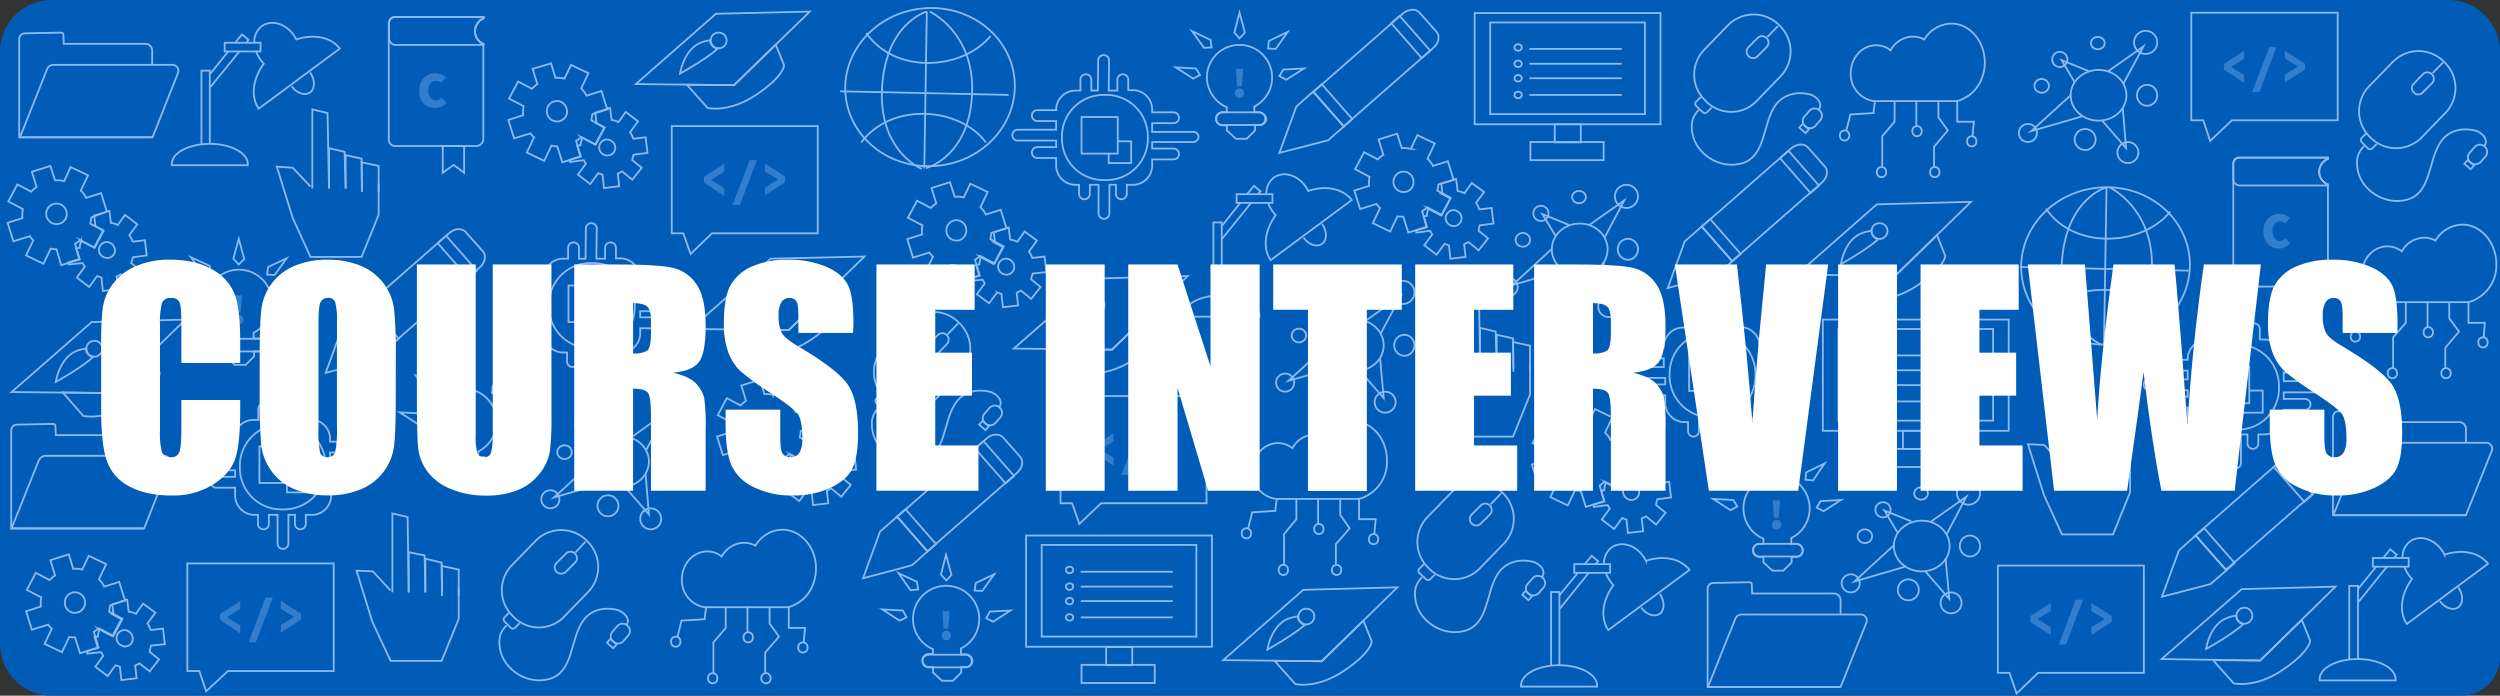 <svg id="Layer_1" data-name="Layer 1" xmlns="http://www.w3.org/2000/svg" viewBox="0 0 690 192"><rect x="0" y="0" width="690" height="192" fill="#333333" stroke="none"/><defs><style>.cls-1{fill:#005cb7;}.cls-2,.cls-4,.cls-5,.cls-6,.cls-7{fill:none;stroke:#8bbaf2;}.cls-2{stroke-miterlimit:10;stroke-width:0.5px;}.cls-3{fill:#337ecc;}.cls-4{stroke-miterlimit:10;stroke-width:0.5px;}.cls-5{stroke-miterlimit:10;stroke-width:0.5px;}.cls-6{stroke-miterlimit:10;stroke-width:0.5px;}.cls-7{stroke-miterlimit:10.05;stroke-width:0.5px;}.cls-8{isolation:isolate;}.cls-9{fill:#fff;}</style></defs><g id="Layer_3" data-name="Layer 3"><path class="cls-1" d="M679.3,192H14.3A14.3,14.3,0,0,1,0,177.7H0V14.3A14.3,14.3,0,0,1,14.3,0H675.7A14.3,14.3,0,0,1,690,14.3V181.4A10.69,10.69,0,0,1,679.3,192Z" transform="translate(0 0)"/></g><g id="Layer_1-2" data-name="Layer 1-2"><polygon class="cls-2" points="217.7 91.1 190.6 90.8 212.7 71.4 238.6 70.8 217.7 91.1"/><path class="cls-2" d="M211.9,77.3a2.19,2.19,0,1,0,3.1,0,2.12,2.12,0,0,0-3-.1Z" transform="translate(0 0)"/><path class="cls-2" d="M217.7,91.1l-13-.1,5.7,6.4s5.8,1.4,13.2-3.5c8-5.3,7.9-8.3,7.9-8.3l-2.3-5.7Z" transform="translate(0 0)"/><path class="cls-2" d="M211.9,80.5a2,2,0,0,1-.8-1.7,12.7,12.7,0,0,0-3.2.9c-4.3,2.2-5.2,8.3-5.2,8.3s7.3-4,10.3-6.9A3,3,0,0,1,211.9,80.5Z" transform="translate(0 0)"/><path class="cls-2" d="M350,56a9.87,9.87,0,0,0,1.2,2.3,12,12,0,0,0,.9,1.1c-3,4.1-3.7,9-1.4,12.4l22.4-16.6c-2.5-3.2-7.3-4.1-12-2.5-.2-.4-.5-.8-.8-1.3-2.3-3.2-6.1-4.2-8.7-2.4a5.51,5.51,0,0,0-2.1,4.4" transform="translate(0 0)"/><path class="cls-2" d="M364.9,61.8c1.4,2,1.4,4.5,0,5.5s-3.7.3-5.1-1.7" transform="translate(0 0)"/><line class="cls-2" x1="345.3" y1="56" x2="337.3" y2="65.9"/><polyline class="cls-2" points="344.2 53.6 346.1 51.3 347.9 52.8 347.1 53.7"/><line class="cls-2" x1="337.3" y1="62.3" x2="342.3" y2="56"/><rect class="cls-2" x="341.3" y="53.6" width="9.9" height="2.4"/><polyline class="cls-2" points="334.9 81.6 334.9 61.4 337.2 61.4 337.2 81.5"/><path class="cls-2" d="M347.6,87.4v-.3c0-3.1-4.7-5.6-10.5-5.6s-10.5,2.5-10.5,5.6v.3Z" transform="translate(0 0)"/><polygon class="cls-2" points="225.7 64.4 196.5 64.4 190.6 70.1 188.6 64.4 185.4 64.4 185.4 34.8 225.7 34.8 225.7 64.4"/><path class="cls-3" d="M194.3,50.4V48.8l5.6-3.6v2.2l-3.6,2.2v.1l3.6,2.2v2.2Z" transform="translate(0 0)"/><path class="cls-3" d="M206.9,44.2h2l-4.7,12.4h-2Z" transform="translate(0 0)"/><path class="cls-3" d="M211.1,51.8l3.6-2.2v-.1l-3.6-2.2V45.1l5.6,3.6v1.6l-5.6,3.6Z" transform="translate(0 0)"/><polygon class="cls-2" points="67.4 71.5 65.9 73 64.4 71.4 65.9 65.9 67.4 71.5"/><polygon class="cls-2" points="78.8 84.4 76.9 83.5 78 81.6 83.6 81.3 78.8 84.4"/><polygon class="cls-2" points="75.8 75.9 73.7 75.8 74 73.7 79.1 71.3 75.8 75.9"/><polygon class="cls-2" points="53 84.1 54.9 83.2 53.9 81.3 48.2 81 53 84.1"/><polygon class="cls-2" points="56 75.7 58.1 75.5 57.9 73.4 52.7 71 56 75.7"/><path class="cls-3" d="M64.6,88.2a1.3,1.3,0,1,1,1.3,1.3,1.26,1.26,0,0,1-1.3-1.22Zm.3-5-.1-1.7h2l-.1,1.7-.3,3.1H65.1Z" transform="translate(0 0)"/><path class="cls-2" d="M71.3,97H61.1a1.69,1.69,0,0,1-1.7-1.68V95.2a1.69,1.69,0,0,1,1.68-1.7H71.3A1.69,1.69,0,0,1,73,95.18v.12A1.75,1.75,0,0,1,71.3,97Z" transform="translate(0 0)"/><path class="cls-2" d="M71.2,93.4H70V91.8a9.16,9.16,0,1,0-7.7.2v1.3H61.2a1.8,1.8,0,1,0,0,3.6h1.1v1.5l2.5,2.3h3l2.3-2.3V97h1.3a1.79,1.79,0,0,0,1.8-1.78v0A2.13,2.13,0,0,0,71.2,93.4Z" transform="translate(0 0)"/><polyline class="cls-2" points="86.2 52 86.2 30.2 90.4 31.2 90.8 52"/><polyline class="cls-2" points="90.8 52 90.8 40.9 95.1 41.9 95.4 52"/><polyline class="cls-2" points="95.4 52 95.4 42.8 99.8 43.8 99.9 52"/><polyline class="cls-2" points="99.9 53 99.8 44.8 104.5 45.8 104.5 53"/><polyline class="cls-2" points="85.7 51.5 80.8 46.3 76.4 46 80.8 60.2 85.7 70.9 99.8 70.9 104.5 59.3 104.5 50.6"/><ellipse class="cls-4" cx="581.13" cy="73.4" rx="23.3" ry="21.7" transform="translate(-4.37 56.24) rotate(-5.52)"/><path class="cls-2" d="M581.4,51.7s-11.7,3.1-12.4,22c-.5,16.8,11,21.4,11,21.4" transform="translate(0 0)"/><line class="cls-2" x1="581.4" y1="51.7" x2="580.7" y2="95"/><line class="cls-2" x1="557.5" y1="73.7" x2="604.1" y2="74.7"/><path class="cls-2" d="M581.2,94.9s12-3.2,12.7-20.6c.7-16.8-11.7-22.6-11.7-22.6" transform="translate(0 0)"/><path class="cls-2" d="M564.7,57.6c7.9,11.6,26.7,10.2,34.3.8" transform="translate(0 0)"/><path class="cls-2" d="M563.4,87.9c8.6-11.4,27.3-9.6,34.3,0" transform="translate(0 0)"/><path class="cls-2" d="M654.5,38.2l-.4-.4a9.9,9.9,0,0,1-.3-13.9l6.6-6.8a9.9,9.9,0,0,1,13.9-.3l.4.4a9.9,9.9,0,0,1,.3,13.9l-6.6,6.8A9.9,9.9,0,0,1,654.5,38.2Z" transform="translate(0 0)"/><path class="cls-2" d="M666.3,25.6h0a1.68,1.68,0,0,1-.24-2.35l.14-.15,2.5-2.6a1.73,1.73,0,0,1,2.4-.1l.1.1a1.73,1.73,0,0,1,.1,2.4l-2.6,2.6a1.62,1.62,0,0,1-2.3.19Z" transform="translate(0 0)"/><line class="cls-2" x1="674.3" y1="17.2" x2="671.4" y2="20.2"/><path class="cls-2" d="M656,39.7l-1.2,1.2a.85.85,0,0,1-1.2.1.94.94,0,0,1-.1-.1l-1.6-1.6a.85.85,0,0,1-.1-1.2l.1-.1,1.2-1.2" transform="translate(0 0)"/><path class="cls-2" d="M652.5,40.3c-1.8,1.8-2.3,3.7-1.8,6.5,1,5.7,7.5,10,13.7,8.3,6.5-1.8,5.8-10.3,8.9-15.4,2-3.5,5.9-4.7,10.1-3.6,1.1.3,3.7,2.1,2.3,4.2" transform="translate(0 0)"/><path class="cls-2" d="M681.9,44.9h0a1.85,1.85,0,0,1-.39-2.59l.09-.11,1.4-1.6a1.91,1.91,0,0,1,2.69-.21h0l.1.1a1.91,1.91,0,0,1,.21,2.69h0l-1.4,1.6A2.11,2.11,0,0,1,681.9,44.9Z" transform="translate(0 0)"/><rect class="cls-5" x="680.8" y="44.28" width="1.4" height="2.3" transform="translate(194.22 524.05) rotate(-48.3)"/><ellipse class="cls-2" cx="579.2" cy="26.3" rx="7.7" ry="7"/><polyline class="cls-2" points="581.8 19.7 591.6 12.8 586 23.2"/><polyline class="cls-2" points="572.6 22.7 569 16.6 576.4 19.6"/><path class="cls-2" d="M577.3,20" transform="translate(0 0)"/><polyline class="cls-2" points="585.9 29.8 585.9 30 586.8 40.9 580.3 33.4"/><polyline class="cls-2" points="574.7 32.1 560.6 36.2 571.5 26.3"/><circle class="cls-2" cx="568.5" cy="16.4" r="2.1"/><circle class="cls-2" cx="592.2" cy="11.7" r="3.2"/><circle class="cls-2" cx="587.3" cy="42.1" r="2.9"/><circle class="cls-2" cx="559.7" cy="36.7" r="2.5"/><ellipse class="cls-2" cx="592.6" cy="26.3" rx="2.8" ry="2.9"/><circle class="cls-2" cx="575.5" cy="38.5" r="2.9"/><ellipse class="cls-2" cx="563.5" cy="23.7" rx="2" ry="1.9"/><ellipse class="cls-2" cx="579" cy="11.9" rx="1.9" ry="1.7"/><polygon class="cls-2" points="645.2 33.2 616 33.2 610 38.9 608.1 33.2 604.8 33.2 604.8 3.5 645.2 3.5 645.2 33.2"/><path class="cls-3" d="M613.8,19.2V17.6l5.6-3.6v2.2l-3.6,2.2v.1l3.6,2.2v2.2Z" transform="translate(0 0)"/><path class="cls-3" d="M626.3,13h2l-4.7,12.4h-2Z" transform="translate(0 0)"/><path class="cls-3" d="M630.6,20.6l3.6-2.2v-.1l-3.6-2.2V14l5.6,3.6v1.6l-5.6,3.6Z" transform="translate(0 0)"/><path class="cls-2" d="M538.8,6.5a9,9,0,0,0-7.7,4.4,6.87,6.87,0,0,0-3.1-.8,7.17,7.17,0,0,0-6.2,3.8,6.25,6.25,0,0,0-4-1.4c-3.9,0-7,3.5-7,7.7a7.53,7.53,0,0,0,5.8,7.6,3.07,3.07,0,0,0,1,.1h21.9a4.82,4.82,0,0,0,2.4-.7c3.4-1.5,5.8-5.3,5.9-9.7C547.9,11.6,543.9,6.7,538.8,6.5Z" transform="translate(0 0)"/><polyline class="cls-2" points="522.9 27.9 522.9 33.6 519.5 37.6 519.5 46.3"/><line class="cls-2" x1="528.9" y1="27.7" x2="528.9" y2="35"/><polyline class="cls-2" points="540.2 27.9 540.2 33.6 544.8 33.6 544.4 37.6"/><polyline class="cls-2" points="535 28.1 535 32.4 537.6 36 533.8 40.5 533.8 46.3"/><path class="cls-2" d="M509.6,36l1.1-4.4,6.4-.4a31.42,31.42,0,0,1,.4-3.2" transform="translate(0 0)"/><ellipse class="cls-2" cx="509.1" cy="37.4" rx="1.3" ry="1.4"/><ellipse class="cls-2" cx="519.3" cy="47.5" rx="1.3" ry="1.4"/><ellipse class="cls-2" cx="534" cy="47.5" rx="1.3" ry="1.4"/><ellipse class="cls-2" cx="544.2" cy="39" rx="1.3" ry="1.4"/><ellipse class="cls-2" cx="529.1" cy="36.2" rx="1.3" ry="1.4"/><path class="cls-2" d="M98.9,86.3l25-21.9c1.5-1.4,3.6-1.5,4.6-.4l4.8,5.4c1,1.1.6,3.2-1,4.5L107.5,95.6" transform="translate(0 0)"/><polygon class="cls-2" points="89.9 102.9 94.6 90 99.3 85.9 107.7 95.5 103.4 99.3 89.9 102.9"/><rect class="cls-6" x="103.11" y="83.29" width="3.1" height="12.8" transform="translate(-33.16 91.24) rotate(-41.24)"/><rect class="cls-6" x="124.65" y="64.5" width="3.1" height="12.8" transform="translate(-15.44 100.78) rotate(-41.24)"/><path class="cls-2" d="M640.1,47.4a3.8,3.8,0,0,1,2.4-3.5v-.4H618.1a1.75,1.75,0,0,0-1.7,1.7V77.4a1.75,1.75,0,0,0,1.7,1.7h22.4a2,2,0,0,0,2-2V50.9A3.72,3.72,0,0,1,640.1,47.4Z" transform="translate(0 0)"/><path class="cls-2" d="M640.1,47.4a4,4,0,0,1,2.4-3.6v-.3H617.9a1.54,1.54,0,0,0-1.5,1.5v4.4a1.79,1.79,0,0,0,1.78,1.8H642.5v-.3A3.8,3.8,0,0,1,640.1,47.4Z" transform="translate(0 0)"/><polygon class="cls-2" points="637.2 86.5 634.2 84.4 631.3 86.5 631.3 79.1 637.2 79.1 637.2 86.5"/><path class="cls-3" d="M624.7,63.9c0-3.1,2-4.9,4.5-4.9a4,4,0,0,1,2.8,1.2l-1.3,1.5a2,2,0,0,0-1.5-.6c-1.1,0-2,1-2,2.7s.9,2.7,2.1,2.7a1.91,1.91,0,0,0,1.5-.8l1.3,1.5a4.12,4.12,0,0,1-3.1,1.4C626.8,68.6,624.7,67.1,624.7,63.9Z" transform="translate(0 0)"/><path class="cls-2" d="M362.1,25.7l25-21.9c1.5-1.3,3.6-1.5,4.6-.4l4.8,5.4c1,1.1.6,3.2-1,4.5L370.7,35" transform="translate(0 0)"/><polygon class="cls-2" points="353.1 42.2 357.8 29.4 362.4 25.3 370.9 34.9 366.6 38.7 353.1 42.2"/><rect class="cls-6" x="366.31" y="22.67" width="3.1" height="12.8" transform="translate(72.08 249.71) rotate(-41.24)"/><rect class="cls-6" x="387.8" y="3.8" width="3.1" height="12.8" transform="translate(89.85 259.19) rotate(-41.24)"/><ellipse class="cls-7" cx="256.69" cy="24.04" rx="23.42" ry="21.81" transform="translate(-1.12 25.66) rotate(-5.71)"/><path class="cls-2" d="M255.8,3.2s-11.7,3.1-12.4,22c-.5,16.8,11,21.4,11,21.4" transform="translate(0 0)"/><line class="cls-2" x1="255.8" y1="3.2" x2="255.1" y2="46.5"/><line class="cls-2" x1="231.9" y1="25.2" x2="278.4" y2="26.2"/><path class="cls-2" d="M255.6,46.4s12-3.1,12.7-20.6C269,8.9,256.6,3.2,256.6,3.2" transform="translate(0 0)"/><path class="cls-2" d="M239.1,9.1c8,11.6,26.7,10.2,34.3.8" transform="translate(0 0)"/><path class="cls-2" d="M237.7,39.3c8.6-11.4,27.3-9.6,34.4,0" transform="translate(0 0)"/><path class="cls-2" d="M473.1,115.2h-.9a11.46,11.46,0,0,1-11.4-11.4v-.7a11.46,11.46,0,0,1,11.4-11.4h.9a11.46,11.46,0,0,1,11.4,11.4v.7a11.39,11.39,0,0,1-11.38,11.4Z" transform="translate(0 0)"/><rect class="cls-2" x="466.2" y="97.8" width="10" height="10.1"/><polyline class="cls-2" points="476.2 104.5 479.9 104.5 479.9 110.5 473.8 110.5 473.8 107.9"/><path class="cls-2" d="M497,101.9H485.7V99.5h5.9a1.5,1.5,0,0,0,0-3h-5.9v-.9a5.34,5.34,0,0,0-5.3-5.3h-1.3V87.4a1.5,1.5,0,1,0-3,0v3h-2.4l.1-8.3a1.5,1.5,0,1,0-3,0l-.1,8.3h-1.8v-3a1.5,1.5,0,1,0-3,0v3h-1.4a5.34,5.34,0,0,0-5.3,5.3v.2H454a1.5,1.5,0,0,0,0,3h5.2v2.4H449a1.5,1.5,0,0,0,0,3h10.6v1.8h-5.2a1.5,1.5,0,0,0,0,3h5.2v2.1a5.34,5.34,0,0,0,5.3,5.3h1V119a1.5,1.5,0,0,0,3,0v-2.5h2.4v7.9a1.5,1.5,0,1,0,3,0v-7.9h1.8V119a1.54,1.54,0,0,0,1.5,1.5h0a1.54,1.54,0,0,0,1.5-1.5v-2.5h1.7a5.34,5.34,0,0,0,5.3-5.3v-1.5H492a1.5,1.5,0,0,0,0-3h-5.9v-1.8H497a1.54,1.54,0,0,0,1.5-1.5,1.47,1.47,0,0,0-1.44-1.5Z" transform="translate(0 0)"/><polygon class="cls-2" points="202.6 23.5 175.5 23.2 197.6 3.8 223.5 3.2 202.6 23.5"/><path class="cls-2" d="M196.8,9.6a2.19,2.19,0,1,0,3.1,0A2.3,2.3,0,0,0,196.8,9.6Z" transform="translate(0 0)"/><path class="cls-2" d="M202.6,23.5l-13-.1,5.7,6.4s5.8,1.4,13.2-3.5c8-5.3,7.9-8.3,7.9-8.3l-2.3-5.7Z" transform="translate(0 0)"/><path class="cls-2" d="M196.8,12.8a2.12,2.12,0,0,1-.8-1.7,11.15,11.15,0,0,0-3.1.9c-4.3,2.2-5.2,8.3-5.2,8.3s7.3-4,10.4-6.9A1.64,1.64,0,0,1,196.8,12.8Z" transform="translate(0 0)"/><ellipse class="cls-2" cx="436" cy="68.8" rx="7.7" ry="7.1"/><polyline class="cls-2" points="438.5 62.2 448.3 55.3 442.8 65.7"/><polyline class="cls-2" points="429.4 65.2 425.7 59.1 433.1 62.1"/><path class="cls-2" d="M434,62.5" transform="translate(0 0)"/><polyline class="cls-2" points="442.6 72.2 442.6 72.5 443.6 83.4 437 75.9"/><polyline class="cls-2" points="431.4 74.6 417.4 78.7 428.2 68.8"/><circle class="cls-2" cx="425.3" cy="58.9" r="2.1"/><circle class="cls-2" cx="448.9" cy="54.2" r="3.2"/><circle class="cls-2" cx="444" cy="84.6" r="2.9"/><circle class="cls-2" cx="416.4" cy="79.2" r="2.5"/><ellipse class="cls-2" cx="449.3" cy="68.8" rx="2.8" ry="2.9"/><circle class="cls-2" cx="432.3" cy="81" r="2.9"/><ellipse class="cls-2" cx="420.3" cy="66.2" rx="2" ry="1.9"/><ellipse class="cls-2" cx="435.8" cy="54.4" rx="1.9" ry="1.7"/><path class="cls-2" d="M679.9,62a8.84,8.84,0,0,0-7.7,4.4,6.87,6.87,0,0,0-3.1-.8,7.17,7.17,0,0,0-6.2,3.8,6.25,6.25,0,0,0-4-1.4c-3.9,0-7,3.5-7,7.7a7.49,7.49,0,0,0,5.9,7.6,3.07,3.07,0,0,0,1,.1h21.9a4.82,4.82,0,0,0,2.4-.7A10.54,10.54,0,0,0,689,73C689,67.1,685,62.2,679.9,62Z" transform="translate(0 0)"/><polyline class="cls-2" points="664 83.4 664 89.1 660.5 93.1 660.5 101.8"/><line class="cls-2" x1="670" y1="83.2" x2="670" y2="90.5"/><polyline class="cls-2" points="681.3 83.4 681.3 89.1 685.8 89.1 685.5 93.1"/><polyline class="cls-2" points="676 83.6 676 87.9 678.7 91.5 674.9 96 674.9 101.8"/><path class="cls-2" d="M650.7,91.5l1.1-4.4,6.4-.4a31.42,31.42,0,0,1,.4-3.2" transform="translate(0 0)"/><ellipse class="cls-2" cx="650.1" cy="92.9" rx="1.3" ry="1.4"/><ellipse class="cls-2" cx="660.3" cy="103" rx="1.3" ry="1.4"/><ellipse class="cls-2" cx="675.1" cy="103" rx="1.3" ry="1.4"/><ellipse class="cls-2" cx="685.3" cy="94.5" rx="1.3" ry="1.4"/><ellipse class="cls-2" cx="670.2" cy="91.7" rx="1.3" ry="1.4"/><path class="cls-2" d="M174.9,42.7l3.8-.5-.5-4.3-3.4.4a7.58,7.58,0,0,0-.9-1.8l2.2-3-3.4-2.6-2,2.8a7,7,0,0,0-1.9-.6l-.4-3.3-.6.1V30l-3.5,1.1.3,2.7a.35.35,0,0,0-.2.1l2.4,1.3-2.5,4.7-3.8-2,.2.2a11.48,11.48,0,0,0-.5,2l-.9.1.9,3-3,.9.1.6,3.8-.5c.2.3.4.7.6,1l-2.2,3,3.4,2.6,2.2-3c.4.1.8.3,1.2.4l.4,3.7,4.2-.5-.4-3.5q.62-.27,1.2-.6l2.8,2.3,2.6-3.3-2.6-2.1A5.55,5.55,0,0,1,174.9,42.7Zm-7,.2a2.22,2.22,0,1,1-.6-4.4,2.39,2.39,0,0,1,2.5,2A2.14,2.14,0,0,1,168,42.89Z" transform="translate(0 0)"/><path class="cls-2" d="M167.6,30.2,166,25.1l-4.1,1.3a7.34,7.34,0,0,0-1.5-2l2-4.2-4.8-2.3-1.8,3.8a7,7,0,0,0-2.5-.2l-1.2-4L147,19l1.3,4.2a16.83,16.83,0,0,0-1.5,1.3l-3.8-2-2.5,4.7,4,2.1a10.48,10.48,0,0,0-.1,2.5l-4.1,1.3,1.6,5.1,4.5-1.4a5.5,5.5,0,0,0,1,1.1l-2,4.2,4.8,2.3,2-4.2a7.78,7.78,0,0,0,1.6.2l1.4,4.4,5.1-1.6L159,38.9a7.46,7.46,0,0,0,1.4-1.1l4,2.1,2.5-4.7-3.7-2c.1-.6.2-1.1.3-1.7Zm-13,3.2a2.83,2.83,0,0,1-1.7-5.4h0a2.7,2.7,0,0,1,3.39,1.76v0a2.64,2.64,0,0,1-1.36,3.48A2,2,0,0,1,154.6,33.4Z" transform="translate(0 0)"/><rect class="cls-2" x="407" y="3.6" width="51.3" height="30.7"/><rect class="cls-2" x="411.3" y="6.2" width="42.7" height="25.3"/><rect class="cls-2" x="429.1" y="34.3" width="7.2" height="5"/><rect class="cls-2" x="422.4" y="39.2" width="20.2" height="5"/><ellipse class="cls-2" cx="419" cy="13.1" rx="1" ry="0.9"/><ellipse class="cls-2" cx="419" cy="17.6" rx="1" ry="0.9"/><ellipse class="cls-2" cx="419" cy="21.6" rx="1" ry="0.9"/><ellipse class="cls-2" cx="419" cy="26.2" rx="1" ry="0.9"/><line class="cls-2" x1="422.1" y1="21.6" x2="447.6" y2="21.6"/><line class="cls-2" x1="422.1" y1="26.2" x2="447.6" y2="26.2"/><line class="cls-2" x1="422.1" y1="13.5" x2="447.6" y2="13.5"/><line class="cls-2" x1="422.1" y1="17.6" x2="447.6" y2="17.6"/><polygon class="cls-2" points="523.1 76.1 495.9 75.8 518 56.4 544 55.7 523.1 76.1"/><path class="cls-2" d="M517.2,62.2a2.19,2.19,0,1,0,3.1,0A2.3,2.3,0,0,0,517.2,62.2Z" transform="translate(0 0)"/><path class="cls-2" d="M523.1,76.1l-13-.2,5.7,6.5s5.8,1.4,13.2-3.5c8-5.3,7.9-8.3,7.9-8.3l-2.3-5.7Z" transform="translate(0 0)"/><path class="cls-2" d="M517.3,65.4a2.12,2.12,0,0,1-.8-1.7,12.7,12.7,0,0,0-3.2.9c-4.4,2.2-5.2,8.3-5.2,8.3s7.3-4.1,10.3-6.9A1.39,1.39,0,0,1,517.3,65.4Z" transform="translate(0 0)"/><path class="cls-2" d="M131.1,8.6a3.8,3.8,0,0,1,2.4-3.5V4.7H109a1.75,1.75,0,0,0-1.7,1.7V38.6a1.75,1.75,0,0,0,1.7,1.7h22.4a2,2,0,0,0,2-2V12.2A4,4,0,0,1,131.1,8.6Z" transform="translate(0 0)"/><path class="cls-2" d="M131.1,8.6A4,4,0,0,1,133.5,5V4.7H108.9a1.54,1.54,0,0,0-1.5,1.5v4.4a1.79,1.79,0,0,0,1.78,1.8H133.5v-.3A3.72,3.72,0,0,1,131.1,8.6Z" transform="translate(0 0)"/><polygon class="cls-2" points="128.1 47.7 125.2 45.5 122.2 47.7 122.2 40.3 128.1 40.3 128.1 47.7"/><path class="cls-3" d="M115.7,25.1c0-3.1,2-4.9,4.5-4.9a4.53,4.53,0,0,1,2.9,1.2l-1.4,1.5a2,2,0,0,0-1.5-.6c-1.1,0-2,1-2,2.7s.9,2.7,2.1,2.7a1.91,1.91,0,0,0,1.5-.8l1.4,1.5a4.12,4.12,0,0,1-3.1,1.4C117.8,29.8,115.7,28.3,115.7,25.1Z" transform="translate(0 0)"/><path class="cls-2" d="M70.7,14.2a9.87,9.87,0,0,0,1.2,2.3,12,12,0,0,0,.9,1.1c-3,4.1-3.7,9-1.4,12.4L93.8,13.4c-2.5-3.2-7.3-4.1-12-2.5-.2-.4-.5-.8-.8-1.3-2.3-3.2-6.2-4.2-8.7-2.4a5.24,5.24,0,0,0-2.1,4.4" transform="translate(0 0)"/><path class="cls-2" d="M85.6,20c1.4,2,1.4,4.5,0,5.5s-3.7.3-5.1-1.7" transform="translate(0 0)"/><line class="cls-2" x1="66" y1="14.3" x2="58" y2="24.1"/><polyline class="cls-2" points="64.9 11.8 66.8 9.5 68.6 11 67.9 11.9"/><line class="cls-2" x1="58" y1="20.4" x2="63" y2="14.2"/><rect class="cls-2" x="62" y="11.8" width="9.9" height="2.4"/><polyline class="cls-2" points="55.6 39.8 55.6 19.5 57.9 19.5 57.9 39.7"/><path class="cls-2" d="M68.4,45.6v-.3c0-3.1-4.7-5.6-10.5-5.6s-10.5,2.5-10.5,5.6v.3Z" transform="translate(0 0)"/><path class="cls-2" d="M305.4,49.7h-.9a11.46,11.46,0,0,1-11.4-11.4v-.7a11.46,11.46,0,0,1,11.4-11.4h.9a11.46,11.46,0,0,1,11.4,11.4v.7a11.39,11.39,0,0,1-11.38,11.4Z" transform="translate(0 0)"/><rect class="cls-2" x="298.5" y="32.3" width="10" height="10.1"/><polyline class="cls-2" points="308.4 39 312.2 39 312.2 45 306 45 306 42.5"/><path class="cls-2" d="M329.3,36.4H318V34h5.9a1.5,1.5,0,0,0,0-3H318v-.8a5.34,5.34,0,0,0-5.3-5.3h-1.3V22a1.5,1.5,0,0,0-3,0v3H306l.1-8.3a1.5,1.5,0,1,0-3,0L303,25h-1.8V22a1.5,1.5,0,0,0-3,0v3h-1.4a5.33,5.33,0,0,0-5.3,5.2v.2h-5.2a1.5,1.5,0,0,0,0,3h5.2v2.4H280.9a1.5,1.5,0,0,0,0,3h10.6v1.8h-5.2a1.5,1.5,0,0,0,0,3h5.2v2.1a5.34,5.34,0,0,0,5.3,5.3h1v2.5a1.5,1.5,0,0,0,3,0V51h2.4v7.9a1.5,1.5,0,0,0,3,0V51H308v2.5a1.54,1.54,0,0,0,1.5,1.5h0a1.54,1.54,0,0,0,1.5-1.5V51h1.7a5.33,5.33,0,0,0,5.3-5.2V44h5.9a1.5,1.5,0,0,0,0-3H318V39.2h11.3a1.54,1.54,0,0,0,1.5-1.5A1.43,1.43,0,0,0,329.3,36.4Z" transform="translate(0 0)"/><path class="cls-2" d="M471,28.1l-.4-.4a9.9,9.9,0,0,1-.3-13.9L476.9,7a9.9,9.9,0,0,1,13.9-.3l.4.4a9.9,9.9,0,0,1,.3,13.9l-6.6,6.8a9.72,9.72,0,0,1-13.74.45Z" transform="translate(0 0)"/><path class="cls-2" d="M482.7,15.6h0a1.77,1.77,0,0,1-.22-2.48l0,0,2.6-2.6a1.73,1.73,0,0,1,2.4-.1l.1.1a1.73,1.73,0,0,1,.1,2.4l-2.6,2.6A1.72,1.72,0,0,1,482.7,15.6Z" transform="translate(0 0)"/><line class="cls-2" x1="490.7" y1="7.2" x2="487.8" y2="10.2"/><path class="cls-2" d="M472.4,29.7l-1.2,1.2a.85.85,0,0,1-1.2.1l-.1-.1-1.7-1.6a.85.85,0,0,1-.1-1.2l.1-.1,1.2-1.2" transform="translate(0 0)"/><path class="cls-2" d="M468.9,30.3c-1.8,1.8-2.3,3.7-1.8,6.5,1,5.7,7.5,10,13.6,8.3,6.5-1.8,5.8-10.3,8.9-15.4,2-3.4,5.9-4.7,10.1-3.6,1.1.3,3.7,2.1,2.3,4.2" transform="translate(0 0)"/><path class="cls-2" d="M498.3,34.9h0a1.85,1.85,0,0,1-.39-2.59l.09-.11,1.4-1.6a1.91,1.91,0,0,1,2.69-.21h0l.1.1a1.91,1.91,0,0,1,.21,2.69h0L501,34.8A2,2,0,0,1,498.3,34.9Z" transform="translate(0 0)"/><rect class="cls-5" x="497.23" y="34.31" width="1.4" height="2.3" transform="translate(140.22 383.65) rotate(-48.3)"/><path class="cls-2" d="M408.4,62.2l3.8-.5-.5-4.3-3.4.4a7.58,7.58,0,0,0-.9-1.8l2.2-3-3.4-2.5-2,2.8a12.7,12.7,0,0,0-1.9-.6l-.4-3.3-.6.1v.1l-3.5,1.1.3,2.7c-.1,0-.1.1-.2.1l2.4,1.3-2.5,4.7-3.8-2,.2.2a6.51,6.51,0,0,0-.4,1.9l-.9.1.9,3-3,.9.1.6,3.8-.5c.2.3.4.7.6,1l-2.2,3,3.4,2.6,2.2-3c.4.1.8.3,1.2.4l.4,3.7,4.2-.5-.4-3.5,1.2-.6,2.8,2.3,2.6-3.3-2.6-2.1A5.48,5.48,0,0,1,408.4,62.2Zm-6.9.2a2.39,2.39,0,0,1-2.5-1.9,2.31,2.31,0,0,1,1.9-2.5,2.39,2.39,0,0,1,2.5,2A2.27,2.27,0,0,1,401.5,62.4Z" transform="translate(0 0)"/><path class="cls-2" d="M401.2,49.6l-1.6-5.1-4.1,1.3a7.34,7.34,0,0,0-1.5-2l2-4.2-4.8-2.3-1.8,3.8a6.79,6.79,0,0,0-2.5-.2l-1.3-4-5.1,1.6,1.3,4.2a9.27,9.27,0,0,0-1.5,1.3l-3.8-2L374,46.7l4,2.1a7,7,0,0,0-.1,2.5l-4.1,1.3,1.6,5.1,4.5-1.4a5.5,5.5,0,0,0,1,1.1l-2,4.2,4.8,2.3,2-4.2a7.78,7.78,0,0,0,1.6.1l1.4,4.4,5.1-1.6-1.3-4.3a7.46,7.46,0,0,0,1.4-1.1l4,2.1,2.5-4.7-3.7-2a9.93,9.93,0,0,0,.3-1.7Zm-13,3.3a2.86,2.86,0,0,1-3.5-1.9,2.89,2.89,0,0,1,1.8-3.5A2.77,2.77,0,0,1,390,49.33s0,.05,0,.07a2.73,2.73,0,0,1-1.7,3.47Z" transform="translate(0 0)"/><path class="cls-2" d="M285,75.5l3.8-.4-.5-4.3-3.4.4a7.58,7.58,0,0,0-.9-1.8l2.2-3-3.4-2.5-2,2.8a11.79,11.79,0,0,0-2-.6l-.4-3.3-.6.1V63l-3.5,1.1.3,2.7c-.1,0-.1.1-.2.1l2.4,1.3-2.5,4.7-3.8-2,.2.2a6.51,6.51,0,0,0-.4,1.9l-.9.1.9,3-3,.9.1.6,3.8-.4c.2.3.4.7.6,1l-2.2,3,3.4,2.5,2.2-3a5.64,5.64,0,0,0,1.2.4l.4,3.7,4.2-.5-.4-3.5q.61-.27,1.2-.6l2.8,2.3,2.6-3.3-2.6-2.1C284.7,76.4,284.9,76,285,75.5Zm-7,.3a2.31,2.31,0,0,1-2.5-1.9,2.23,2.23,0,0,1,1.9-2.5,2.31,2.31,0,0,1,2.5,1.9,2.15,2.15,0,0,1-1.78,2.48Z" transform="translate(0 0)"/><path class="cls-2" d="M277.8,63l-1.6-5.1-4.1,1.3a7.34,7.34,0,0,0-1.5-2l2-4.2-4.8-2.3L266,54.5a7,7,0,0,0-2.5-.2l-1.3-4-5.1,1.6,1.3,4.2a16.83,16.83,0,0,0-1.5,1.3l-3.8-2-2.5,4.7,4,2.1a7,7,0,0,0-.1,2.5L250.4,66l1.6,5.1,4.5-1.4a5.5,5.5,0,0,0,1,1.1l-2,4.2,4.8,2.3,2-4.2a7.78,7.78,0,0,0,1.6.1l1.4,4.4,5.1-1.6-1.3-4.3a7.46,7.46,0,0,0,1.4-1.1l4,2.1L277,68l-3.7-2a9.93,9.93,0,0,0,.3-1.7Zm-13,3.3a2.85,2.85,0,0,1-3.5-1.9,2.89,2.89,0,0,1,1.8-3.5,2.77,2.77,0,0,1,3.48,1.83s0,.05,0,.07A2.89,2.89,0,0,1,264.8,66.3Z" transform="translate(0 0)"/><polygon class="cls-2" points="343.6 9 342.1 10.6 340.7 9 342.1 3.5 343.6 9"/><polygon class="cls-2" points="355 22 353.1 21 354.2 19.2 359.9 18.9 355 22"/><polygon class="cls-2" points="352.1 13.5 350 13.4 350.2 11.3 355.4 8.8 352.1 13.5"/><polygon class="cls-2" points="329.3 21.7 331.2 20.7 330.1 18.9 324.5 18.6 329.3 21.7"/><polygon class="cls-2" points="332.3 13.2 334.4 13.1 334.1 11 329 8.6 332.3 13.2"/><path class="cls-3" d="M340.8,25.7a1.3,1.3,0,1,1,1.3,1.3h0a1.21,1.21,0,0,1-1.3-1.11Zm.4-5-.1-1.7h2l-.1,1.7-.3,3.1h-1.3Z" transform="translate(0 0)"/><path class="cls-2" d="M347.5,34.5H337.3a1.69,1.69,0,0,1-1.7-1.68V32.7a1.69,1.69,0,0,1,1.68-1.7H347.5a1.69,1.69,0,0,1,1.7,1.68v.12a1.63,1.63,0,0,1-1.56,1.7Z" transform="translate(0 0)"/><path class="cls-2" d="M347.5,31h-1.3V29.4a9,9,0,1,0-13.1-8.1,9.14,9.14,0,0,0,5.5,8.3V31h-1.1a1.8,1.8,0,0,0,0,3.6h1.1V36l2.5,2.3h3l2.3-2.3V34.5h1.3a1.79,1.79,0,0,0,1.8-1.78v0A2.34,2.34,0,0,0,347.5,31Z" transform="translate(0 0)"/><path class="cls-2" d="M36.7,71l3.8-.5L40,66.3l-3.4.4a7.58,7.58,0,0,0-.9-1.8l2.2-3-3.4-2.6-2,2.8a7,7,0,0,0-1.9-.6l-.4-3.3-.6.1v.1L26,59.5l.3,2.7c-.1,0-.1.1-.2.1l2.4,1.3L26,68.3l-3.8-2,.2.2a6.51,6.51,0,0,0-.4,1.9l-1,.1.9,3-3,.9.1.6,3.8-.4c.2.3.4.7.6,1l-2.2,3,3.4,2.6,2.2-3c.4.1.8.3,1.2.4l.4,3.7,4.2-.5-.4-3.5q.61-.27,1.2-.6L36.2,78l2.6-3.3-2.6-2.1C36.4,71.9,36.6,71.5,36.7,71Zm-6.9.2a2.39,2.39,0,0,1-2.5-1.9,2.31,2.31,0,0,1,1.9-2.5,2.39,2.39,0,0,1,2.5,2A2.09,2.09,0,0,1,30,71.18Z" transform="translate(0 0)"/><path class="cls-2" d="M29.5,58.4l-1.6-5.1-4.1,1.3a7.34,7.34,0,0,0-1.5-2l2-4.2-4.8-2.3L17.7,50a6.79,6.79,0,0,0-2.5-.2l-1.3-4L8.8,47.4l1.3,4.2a16.83,16.83,0,0,0-1.5,1.3l-3.8-2L2.3,55.6l4,2.1a10,10,0,0,0-.1,2.5L2.1,61.5l1.6,5.1,4.5-1.4a5.5,5.5,0,0,0,1,1.1l-2,4.2L12,72.8l2-4.2a7.78,7.78,0,0,0,1.6.2l1.3,4.4L22,71.6l-1.3-4.3a17,17,0,0,0,1.4-1l4,2.1,2.5-4.7-3.7-2a9.93,9.93,0,0,0,.3-1.7Zm-13,3.3a2.83,2.83,0,1,1,1.77-3.59l0,.09a2.69,2.69,0,0,1-1.62,3.44Z" transform="translate(0 0)"/><path class="cls-2" d="M163.8,96.1h-.9a11.46,11.46,0,0,1-11.4-11.4V84a11.46,11.46,0,0,1,11.4-11.4h.9A11.46,11.46,0,0,1,175.2,84v.7a11.39,11.39,0,0,1-11.38,11.4Z" transform="translate(0 0)"/><rect class="cls-2" x="156.9" y="78.8" width="10" height="10.1"/><polyline class="cls-2" points="166.9 85.4 170.7 85.4 170.7 91.4 164.5 91.4 164.5 88.9"/><path class="cls-2" d="M187.8,82.8H176.5V80.4h5.9a1.5,1.5,0,0,0,0-3h-5.9v-.8a5.34,5.34,0,0,0-5.3-5.3H170V68.4a1.5,1.5,0,0,0-3,0v3h-2.4l.1-8.3a1.5,1.5,0,1,0-3,0h0l-.1,8.3h-1.8v-3a1.5,1.5,0,0,0-3,0v3h-1.4a5.34,5.34,0,0,0-5.3,5.3v.2H145a1.5,1.5,0,0,0,0,3h5.2v2.4H139.6a1.5,1.5,0,0,0,0,3h10.6V87H145a1.5,1.5,0,0,0,0,3h5.2v2.1a5.25,5.25,0,0,0,5.3,5.2h1v2.5a1.5,1.5,0,1,0,3,0V97.3h2.4v7.9a1.5,1.5,0,1,0,3,0V97.3h1.8v2.5a1.54,1.54,0,0,0,1.5,1.5h0a1.54,1.54,0,0,0,1.5-1.5V97.3h1.7a5.33,5.33,0,0,0,5.3-5.2V90.6h5.9a1.5,1.5,0,0,0,0-3h-5.9V85.9H188a1.54,1.54,0,0,0,1.5-1.5C189.2,83.5,188.6,82.8,187.8,82.8Z" transform="translate(0 0)"/><path class="cls-2" d="M42,37.9H5.3V10.8A1.63,1.63,0,0,1,6.8,9.2l10-.2c.4,0,.7.2.7.6l.1,2.5H40.2A1.88,1.88,0,0,1,42,14v3.7" transform="translate(0 0)"/><path class="cls-2" d="M13,19.1,5.5,37.9H42.1l7-17.7a1.65,1.65,0,0,0-1.4-2.3h-33A1.84,1.84,0,0,0,13,19.1Z" transform="translate(0 0)"/><polyline class="cls-2" points="569.6 128.6 569.6 106.9 573.8 107.8 574.2 128.6"/><polyline class="cls-2" points="574.2 128.6 574.2 117.5 578.5 118.5 578.8 128.6"/><polyline class="cls-2" points="578.8 128.6 578.8 119.3 583.2 120.4 583.3 128.6"/><polyline class="cls-2" points="583.3 129.6 583.2 121.3 587.9 122.3 587.9 129.6"/><polyline class="cls-2" points="569.1 128.1 564.2 122.8 559.7 122.6 564.2 136.8 569.1 147.5 583.2 147.5 587.9 135.9 587.9 127.2"/><polygon class="cls-2" points="591.7 185.7 562.5 185.7 556.6 191.4 554.6 185.7 551.4 185.7 551.4 156.1 591.7 156.1 591.7 185.7"/><path class="cls-3" d="M560.4,171.7V170l5.6-3.6v2.2l-3.6,2.2v.1l3.6,2.2v2.2Z" transform="translate(0 0)"/><path class="cls-3" d="M572.9,165.5h2l-4.7,12.4h-2Z" transform="translate(0 0)"/><path class="cls-3" d="M577.2,173.1l3.6-2.2v-.1l-3.6-2.2v-2.2l5.6,3.6v1.7l-5.6,3.6Z" transform="translate(0 0)"/><polygon class="cls-2" points="623.8 182.3 596.6 181.9 618.7 162.6 644.6 161.9 623.8 182.3"/><path class="cls-2" d="M617.9,168.4a2.19,2.19,0,1,0,3.1,0,2.12,2.12,0,0,0-3-.1A.94.94,0,0,0,617.9,168.4Z" transform="translate(0 0)"/><path class="cls-2" d="M623.8,182.3l-13-.1,5.7,6.4s5.8,1.4,13.2-3.5c8-5.3,7.9-8.3,7.9-8.3l-2.3-5.7Z" transform="translate(0 0)"/><path class="cls-2" d="M618,171.6a2,2,0,0,1-.8-1.7,11.15,11.15,0,0,0-3.1.9c-4.4,2.2-5.2,8.3-5.2,8.3s7.3-4,10.3-6.9A1.44,1.44,0,0,1,618,171.6Z" transform="translate(0 0)"/><path class="cls-2" d="M247.2,143l25-21.9c1.5-1.4,3.6-1.5,4.6-.4l4.8,5.4c1,1.1.6,3.2-1,4.5l-24.8,21.7" transform="translate(0 0)"/><polygon class="cls-2" points="238.2 159.6 242.9 146.7 247.6 142.6 256 152.2 251.7 156 238.2 159.6"/><rect class="cls-6" x="251.4" y="139.97" width="3.1" height="12.8" transform="translate(-33.74 203.05) rotate(-41.24)"/><rect class="cls-6" x="272.96" y="121.18" width="3.1" height="12.8" transform="translate(-16.01 212.61) rotate(-41.24)"/><path class="cls-2" d="M663.6,156.4a9.87,9.87,0,0,0,1.2,2.3,12,12,0,0,0,.9,1.1c-3,4.1-3.7,9-1.4,12.4l22.4-16.6c-2.5-3.2-7.3-4.1-12-2.5a6.68,6.68,0,0,0-.8-1.3c-2.3-3.2-6.1-4.2-8.7-2.4a5.51,5.51,0,0,0-2.1,4.4" transform="translate(0 0)"/><path class="cls-2" d="M678.5,162.1c1.4,2,1.4,4.5,0,5.5s-3.7.3-5.1-1.7" transform="translate(0 0)"/><line class="cls-2" x1="658.8" y1="156.4" x2="650.9" y2="166.2"/><polyline class="cls-2" points="657.8 154 659.7 151.6 661.5 153.1 660.7 154"/><line class="cls-2" x1="650.8" y1="162.6" x2="655.9" y2="156.3"/><rect class="cls-2" x="654.9" y="154" width="9.9" height="2.4"/><polyline class="cls-2" points="648.4 181.9 648.4 161.7 650.8 161.7 650.8 181.9"/><path class="cls-2" d="M661.2,187.8v-.3c0-3.1-4.7-5.6-10.5-5.6s-10.5,2.5-10.5,5.6v.3Z" transform="translate(0 0)"/><polygon class="cls-2" points="333 138.9 303.9 138.9 297.9 144.6 295.9 138.9 292.7 138.9 292.7 109.3 333 109.3 333 138.9"/><path class="cls-3" d="M301.7,124.9v-1.7l5.6-3.6v2.2l-3.6,2.2v.1l3.6,2.2v2.2Z" transform="translate(0 0)"/><path class="cls-3" d="M314.2,118.7h2l-4.7,12.4h-2Z" transform="translate(0 0)"/><path class="cls-3" d="M318.5,126.3l3.6-2.2V124l-3.6-2.2v-2.2l5.6,3.6v1.7l-5.6,3.6Z" transform="translate(0 0)"/><path class="cls-2" d="M373.7,116.3a9,9,0,0,0-7.7,4.4,6.87,6.87,0,0,0-3.1-.8,7.17,7.17,0,0,0-6.2,3.8,6.25,6.25,0,0,0-4-1.4c-3.9,0-7,3.5-7,7.7a7.49,7.49,0,0,0,5.9,7.6,3.07,3.07,0,0,0,1,.1h21.9a4.82,4.82,0,0,0,2.4-.7,10.54,10.54,0,0,0,5.9-9.7C382.9,121.3,378.8,116.4,373.7,116.3Z" transform="translate(0 0)"/><polyline class="cls-2" points="357.8 137.7 357.8 143.3 354.4 147.4 354.4 156.1"/><line class="cls-2" x1="363.8" y1="137.5" x2="363.8" y2="144.8"/><polyline class="cls-2" points="375.1 137.7 375.1 143.3 379.7 143.3 379.3 147.4"/><polyline class="cls-2" points="369.9 137.9 369.9 142.1 372.5 145.8 368.7 150.2 368.7 156.1"/><path class="cls-2" d="M344.5,145.8l1.1-4.4,6.4-.4a31.42,31.42,0,0,1,.4-3.2" transform="translate(0 0)"/><ellipse class="cls-2" cx="344" cy="147.2" rx="1.3" ry="1.4"/><ellipse class="cls-2" cx="354.2" cy="157.3" rx="1.3" ry="1.4"/><ellipse class="cls-2" cx="368.9" cy="157.3" rx="1.3" ry="1.4"/><ellipse class="cls-2" cx="379.1" cy="148.8" rx="1.3" ry="1.4"/><ellipse class="cls-2" cx="364" cy="146" rx="1.3" ry="1.4"/><path class="cls-2" d="M232.5,130l3.8-.4-.5-4.3-3.4.4a7.58,7.58,0,0,0-.9-1.8l2.2-3-3.4-2.5-2,2.8a7,7,0,0,0-1.9-.6l-.4-3.3-.6.1v.1l-3.5,1.1.3,2.7a.35.35,0,0,0-.2.1l2.4,1.3-2.5,4.7-3.8-2,.2.2a6.53,6.53,0,0,0-.4,2l-.9.1.9,3-3,.9.1.6,3.8-.4c.2.3.4.7.6,1l-2.2,3,3.4,2.5,2.2-3c.4.1.8.3,1.2.4l.4,3.7,4.2-.5-.4-3.5q.62-.27,1.2-.6l2.8,2.3,2.6-3.3-2.6-2.1A6.52,6.52,0,0,1,232.5,130Zm-6.9.3a2.31,2.31,0,0,1-2.5-1.9,2.23,2.23,0,0,1,1.9-2.5,2.31,2.31,0,0,1,2.5,2A2.19,2.19,0,0,1,225.6,130.3Z" transform="translate(0 0)"/><path class="cls-2" d="M225.3,117.5l-1.6-5.1-4.1,1.3a7.34,7.34,0,0,0-1.5-2l2-4.2-4.8-2.3-1.8,3.8a7,7,0,0,0-2.5-.2l-1.3-4-5.1,1.6,1.3,4.2a16.83,16.83,0,0,0-1.5,1.3l-3.8-2-2.5,4.7,4,2.1a7,7,0,0,0-.1,2.5l-4.1,1.3,1.6,5.1,4.5-1.4a5.5,5.5,0,0,0,1,1.1l-2,4.2,4.8,2.3,2-4.2a7.78,7.78,0,0,0,1.6.2l1.3,4.4,5.1-1.6-1.3-4.3a17,17,0,0,0,1.4-1l4,2.1,2.5-4.7-3.7-2a9.93,9.93,0,0,0,.3-1.7Zm-13,3.3a2.77,2.77,0,0,1-3.48-1.83s0,0,0-.07a2.89,2.89,0,0,1,1.8-3.5,2.77,2.77,0,0,1,3.48,1.83s0,0,0,.07a2.73,2.73,0,0,1-1.7,3.47Z" transform="translate(0 0)"/><path class="cls-2" d="M244.6,110.2l-.4-.4a9.9,9.9,0,0,1-.3-13.9l6.6-6.8a9.9,9.9,0,0,1,13.9-.3l.4.4a9.9,9.9,0,0,1,.3,13.9l-6.6,6.8A9.9,9.9,0,0,1,244.6,110.2Z" transform="translate(0 0)"/><path class="cls-2" d="M256.4,97.6h0a1.68,1.68,0,0,1-.24-2.35l.14-.15,2.5-2.6a1.73,1.73,0,0,1,2.4-.1l.1.1a1.73,1.73,0,0,1,.1,2.4l-2.5,2.6a1.68,1.68,0,0,1-2.35.24Z" transform="translate(0 0)"/><line class="cls-2" x1="264.4" y1="89.3" x2="261.5" y2="92.3"/><path class="cls-2" d="M246.1,111.7l-1.2,1.2a.85.85,0,0,1-1.2.1l-.1-.1-1.7-1.6a.85.85,0,0,1-.1-1.2l.1-.1,1.2-1.2" transform="translate(0 0)"/><path class="cls-2" d="M242.6,112.4c-1.8,1.8-2.3,3.7-1.8,6.5,1,5.7,7.5,10,13.7,8.3,6.5-1.8,5.8-10.3,8.9-15.4,2-3.5,5.9-4.7,10.1-3.6,1,.3,3.7,2.1,2.3,4.2" transform="translate(0 0)"/><path class="cls-2" d="M272,116.9h0a1.85,1.85,0,0,1-.39-2.59l.09-.11,1.4-1.6a1.91,1.91,0,0,1,2.69-.21h0l.1.1a1.91,1.91,0,0,1,.21,2.69h0l-1.4,1.6A2,2,0,0,1,272,116.9Z" transform="translate(0 0)"/><rect class="cls-5" x="270.88" y="116.28" width="1.4" height="2.3" transform="translate(3.24 242.08) rotate(-48.3)"/><ellipse class="cls-2" cx="530.4" cy="150.7" rx="7.7" ry="7"/><polyline class="cls-2" points="532.9 144 542.7 137.1 537.2 147.6"/><polyline class="cls-2" points="523.8 147.1 520.1 140.9 527.5 143.9"/><path class="cls-2" d="M528.4,144.3" transform="translate(0 0)"/><polyline class="cls-2" points="537 154.1 537 154.3 538 165.3 531.4 157.7"/><polyline class="cls-2" points="525.8 156.4 511.8 160.5 522.6 150.6"/><circle class="cls-2" cx="519.7" cy="140.7" r="2.1"/><circle class="cls-2" cx="543.3" cy="136.1" r="3.2"/><circle class="cls-2" cx="538.5" cy="166.4" r="2.9"/><circle class="cls-2" cx="510.8" cy="161" r="2.5"/><ellipse class="cls-2" cx="543.7" cy="150.7" rx="2.8" ry="2.9"/><circle class="cls-2" cx="526.7" cy="162.8" r="2.9"/><ellipse class="cls-2" cx="514.7" cy="148" rx="2" ry="1.9"/><ellipse class="cls-2" cx="530.2" cy="136.2" rx="1.9" ry="1.7"/><path class="cls-2" d="M78.5,140.6h-.9a11.46,11.46,0,0,1-11.4-11.4v-.7a11.46,11.46,0,0,1,11.4-11.4h.9a11.46,11.46,0,0,1,11.4,11.4v.7A11.53,11.53,0,0,1,78.5,140.6Z" transform="translate(0 0)"/><rect class="cls-2" x="71.6" y="123.2" width="10" height="10.1"/><polyline class="cls-2" points="81.6 129.8 85.3 129.8 85.3 135.9 79.2 135.9 79.2 133.3"/><path class="cls-2" d="M102.4,127.3H91.1v-2.4H97a1.5,1.5,0,0,0,0-3H91.1v-.8a5.34,5.34,0,0,0-5.3-5.3H84.5v-2.9a1.5,1.5,0,0,0-3,0v3H79.1l.1-8.3a1.5,1.5,0,0,0-3,0l-.1,8.3H74.3v-3a1.5,1.5,0,0,0-3,0v3H69.9a5.34,5.34,0,0,0-5.3,5.3v.2H59.4a1.5,1.5,0,0,0,0,3h5.2v2.4H54.3a1.5,1.5,0,0,0,0,3H64.9v1.8H59.7a1.5,1.5,0,0,0,0,3h5.2v2.2a5.34,5.34,0,0,0,5.3,5.3h1v2.5a1.5,1.5,0,0,0,3,0v-2.5h2.4V150a1.5,1.5,0,0,0,3,0v-7.9h1.8v2.5a1.54,1.54,0,0,0,1.5,1.5h0a1.54,1.54,0,0,0,1.5-1.5v-2.5h1.7a5.34,5.34,0,0,0,5.3-5.3v-1.5H97a1.54,1.54,0,0,0,1.5-1.5c0-.8-.7-1.8-1.5-1.8H91.1v-1.8h11.3a1.54,1.54,0,0,0,1.5-1.5A1.52,1.52,0,0,0,102.4,127.3Z" transform="translate(0 0)"/><path class="cls-2" d="M216.2,146.2a8.84,8.84,0,0,0-7.7,4.4,6.87,6.87,0,0,0-3.1-.8,7.17,7.17,0,0,0-6.2,3.8,6.25,6.25,0,0,0-4-1.4c-3.9,0-7,3.5-7,7.7a7.53,7.53,0,0,0,5.8,7.6,3.07,3.07,0,0,0,1,.1h21.9a4.82,4.82,0,0,0,2.4-.7c3.4-1.5,5.8-5.3,5.9-9.7C225.4,151.3,221.3,146.4,216.2,146.2Z" transform="translate(0 0)"/><polyline class="cls-2" points="200.3 167.6 200.3 173.3 196.9 177.3 196.9 186"/><line class="cls-2" x1="206.3" y1="167.4" x2="206.3" y2="174.7"/><polyline class="cls-2" points="217.7 167.6 217.7 173.3 222.2 173.3 221.8 177.3"/><polyline class="cls-2" points="212.4 167.8 212.4 172.1 215 175.7 211.2 180.1 211.2 186"/><path class="cls-2" d="M187,175.7l1.1-4.4,6.4-.4a31.42,31.42,0,0,1,.4-3.2" transform="translate(0 0)"/><ellipse class="cls-2" cx="186.5" cy="177.1" rx="1.3" ry="1.4"/><ellipse class="cls-2" cx="196.7" cy="187.2" rx="1.3" ry="1.4"/><ellipse class="cls-2" cx="211.4" cy="187.2" rx="1.3" ry="1.4"/><ellipse class="cls-2" cx="221.6" cy="178.7" rx="1.3" ry="1.4"/><ellipse class="cls-2" cx="206.5" cy="175.9" rx="1.3" ry="1.4"/><rect class="cls-2" x="283.2" y="147.8" width="51.3" height="30.7"/><rect class="cls-2" x="287.5" y="150.4" width="42.7" height="25.3"/><rect class="cls-2" x="305.3" y="178.6" width="7.2" height="5"/><rect class="cls-2" x="298.5" y="183.5" width="20.2" height="5"/><ellipse class="cls-2" cx="295.2" cy="157.3" rx="1" ry="0.9"/><ellipse class="cls-2" cx="295.2" cy="161.9" rx="1" ry="0.9"/><ellipse class="cls-2" cx="295.2" cy="165.9" rx="1" ry="0.9"/><ellipse class="cls-2" cx="295.2" cy="170.4" rx="1" ry="0.9"/><line class="cls-2" x1="298.3" y1="165.9" x2="323.7" y2="165.9"/><line class="cls-2" x1="298.3" y1="170.4" x2="323.7" y2="170.4"/><line class="cls-2" x1="298.3" y1="157.8" x2="323.7" y2="157.8"/><line class="cls-2" x1="298.3" y1="161.9" x2="323.7" y2="161.9"/><polyline class="cls-2" points="403.9 101.7 403.9 79.9 408.2 80.9 408.5 101.7"/><polyline class="cls-2" points="408.5 101.7 408.5 90.5 412.8 91.5 413.1 101.7"/><polyline class="cls-2" points="413.1 101.7 413.1 92.4 417.6 93.4 417.7 101.7"/><polyline class="cls-2" points="417.7 102.6 417.6 94.4 422.3 95.4 422.3 102.6"/><polyline class="cls-2" points="403.5 101.2 398.6 95.9 394.1 95.7 398.5 109.8 403.5 120.5 417.6 120.5 422.3 108.9 422.3 100.2"/><polygon class="cls-2" points="92.1 185.2 62.9 185.2 56.9 190.8 55 185.2 51.7 185.2 51.7 155.5 92.1 155.5 92.1 185.2"/><path class="cls-3" d="M60.7,171.1v-1.6l5.6-3.6v2.2l-3.6,2.2v.1l3.6,2.2v2.2Z" transform="translate(0 0)"/><path class="cls-3" d="M73.3,164.9h2l-4.7,12.4h-2Z" transform="translate(0 0)"/><path class="cls-3" d="M77.5,172.5l3.6-2.2v-.1L77.5,168v-2.2l5.6,3.6V171l-5.6,3.6Z" transform="translate(0 0)"/><path class="cls-2" d="M457.4,137.8l3.8-.5-.5-4.3-3.4.4a7.58,7.58,0,0,0-.9-1.8l2.2-3-3.4-2.5-2,2.8a12.7,12.7,0,0,0-1.9-.6l-.4-3.3-.6.1v.1l-3.5,1.1.3,2.7c-.1,0-.1.1-.2.1l2.4,1.3-2.5,4.7-3.8-2,.2.2a6.53,6.53,0,0,0-.4,2l-.9.1.9,3-3,.9.1.6,3.8-.5c.2.3.4.7.6,1l-2.2,3,3.4,2.6,2.2-3c.4.1.8.3,1.2.4l.4,3.7,4.2-.5-.4-3.5,1.2-.6,2.8,2.3,2.6-3.3-2.6-2.1A5.52,5.52,0,0,1,457.4,137.8Zm-6.9.2a2.39,2.39,0,0,1-2.5-2,2.23,2.23,0,0,1,1.9-2.5,2.39,2.39,0,0,1,2.5,2,2.19,2.19,0,0,1-1.82,2.49Z" transform="translate(0 0)"/><path class="cls-2" d="M450.2,125.2l-1.6-5.1-4.1,1.3a7.34,7.34,0,0,0-1.5-2l2-4.2-4.8-2.3-1.8,3.8a7,7,0,0,0-2.5-.2l-1.3-4-5.1,1.6,1.3,4.2a9.27,9.27,0,0,0-1.5,1.3l-3.8-2-2.5,4.7,4,2.1a10.48,10.48,0,0,0-.1,2.5l-4.1,1.3,1.6,5.1,4.5-1.4a5.5,5.5,0,0,0,1,1.1l-2,4.2,4.8,2.3,2-4.2a7.78,7.78,0,0,0,1.6.2l1.4,4.4,5.1-1.6-1.3-4.3a7.46,7.46,0,0,0,1.4-1.1l4,2.1,2.5-4.7-3.7-2a9.93,9.93,0,0,0,.3-1.7Zm-13,3.3a2.86,2.86,0,0,1-3.5-1.9,2.89,2.89,0,0,1,1.8-3.5,2.77,2.77,0,0,1,3.48,1.83s0,0,0,.07a2.73,2.73,0,0,1-1.7,3.47Z" transform="translate(0 0)"/><polygon class="cls-2" points="30.3 108.5 3.2 108.2 25.3 88.9 51.2 88.2 30.3 108.5"/><path class="cls-2" d="M24.5,94.7a2.19,2.19,0,1,0,3.1,0A2.2,2.2,0,0,0,24.5,94.7Z" transform="translate(0 0)"/><path class="cls-2" d="M30.3,108.5l-13-.2,5.7,6.5s5.8,1.4,13.2-3.5c8-5.3,7.9-8.3,7.9-8.3l-2.3-5.7Z" transform="translate(0 0)"/><path class="cls-2" d="M24.5,97.9a2,2,0,0,1-.8-1.7,11.15,11.15,0,0,0-3.1.9c-4.3,2.2-5.2,8.3-5.2,8.3s7.3-4,10.3-6.9A1.74,1.74,0,0,1,24.5,97.9Z" transform="translate(0 0)"/><path class="cls-2" d="M443.2,158.1a9.87,9.87,0,0,0,1.2,2.3,12,12,0,0,0,.9,1.1c-3,4.1-3.7,9-1.4,12.4l22.4-16.6c-2.5-3.2-7.3-4.1-12-2.5a6.68,6.68,0,0,0-.8-1.3c-2.3-3.2-6.1-4.2-8.7-2.4a5.51,5.51,0,0,0-2.1,4.4" transform="translate(0 0)"/><path class="cls-2" d="M458.1,163.9c1.4,2,1.4,4.5,0,5.5s-3.7.3-5.1-1.7" transform="translate(0 0)"/><line class="cls-2" x1="438.4" y1="158.2" x2="430.5" y2="168"/><polyline class="cls-2" points="437.4 155.7 439.3 153.4 441.1 154.9 440.3 155.8"/><line class="cls-2" x1="430.4" y1="164.3" x2="435.5" y2="158.1"/><rect class="cls-2" x="434.5" y="155.7" width="9.9" height="2.4"/><polyline class="cls-2" points="428.1 183.7 428.1 163.4 430.4 163.4 430.4 183.6"/><path class="cls-2" d="M440.8,189.5v-.3c0-3.1-4.7-5.6-10.5-5.6s-10.5,2.5-10.5,5.6v.3Z" transform="translate(0 0)"/><rect class="cls-2" x="503.1" y="88.2" width="51.3" height="30.7"/><rect class="cls-2" x="507.4" y="90.8" width="42.7" height="25.3"/><rect class="cls-2" x="525.2" y="118.9" width="7.2" height="5"/><rect class="cls-2" x="518.5" y="123.9" width="20.2" height="5"/><ellipse class="cls-2" cx="515.1" cy="97.7" rx="1" ry="0.9"/><ellipse class="cls-2" cx="515.1" cy="102.2" rx="1" ry="0.9"/><ellipse class="cls-2" cx="515.1" cy="106.3" rx="1" ry="0.9"/><ellipse class="cls-2" cx="515.1" cy="110.8" rx="1" ry="0.9"/><line class="cls-2" x1="518.2" y1="106.3" x2="543.6" y2="106.3"/><line class="cls-2" x1="518.2" y1="110.8" x2="543.6" y2="110.8"/><line class="cls-2" x1="518.2" y1="98.1" x2="543.6" y2="98.1"/><line class="cls-2" x1="518.2" y1="102.2" x2="543.6" y2="102.2"/><polygon class="cls-2" points="491.9 128.1 490.4 129.7 489 128.1 490.4 122.6 491.9 128.1"/><polygon class="cls-2" points="503.3 141.1 501.4 140.1 502.5 138.3 508.1 138 503.3 141.1"/><polygon class="cls-2" points="500.4 132.6 498.3 132.4 498.5 130.4 503.6 127.9 500.4 132.6"/><polygon class="cls-2" points="477.6 140.8 479.5 139.8 478.4 138 472.8 137.7 477.6 140.8"/><polygon class="cls-2" points="480.5 132.3 482.7 132.2 482.4 130.1 477.3 127.6 480.5 132.3"/><path class="cls-3" d="M489.1,144.8a1.3,1.3,0,1,1,1.3,1.3h0a1.21,1.21,0,0,1-1.3-1.11Zm.3-5-.1-1.7h2l-.1,1.7-.3,3.1h-1.3Z" transform="translate(0 0)"/><path class="cls-2" d="M495.8,153.6H485.6a1.69,1.69,0,0,1-1.7-1.68v-.12a1.69,1.69,0,0,1,1.68-1.7H495.8a1.69,1.69,0,0,1,1.7,1.68v.12a1.63,1.63,0,0,1-1.56,1.7Z" transform="translate(0 0)"/><path class="cls-2" d="M495.7,150.1h-1.3v-1.6a9.14,9.14,0,1,0-7.7.2v1.4h-1.1a1.8,1.8,0,0,0,0,3.6h1.1v1.5l2.5,2.3h3l2.3-2.3v-1.5h1.3a1.79,1.79,0,0,0,1.8-1.78v0A2,2,0,0,0,495.7,150.1Z" transform="translate(0 0)"/><path class="cls-2" d="M617.6,118.6h-.9a11.46,11.46,0,0,1-11.4-11.4v-.7a11.46,11.46,0,0,1,11.4-11.4h.9A11.46,11.46,0,0,1,629,106.5v.7a11.39,11.39,0,0,1-11.38,11.4Z" transform="translate(0 0)"/><rect class="cls-2" x="610.8" y="101.2" width="10" height="10.1"/><polyline class="cls-2" points="620.8 107.8 624.5 107.8 624.5 113.9 618.3 113.9 618.3 111.3"/><path class="cls-2" d="M641.6,105.2H630.3v-2.4h5.9a1.5,1.5,0,0,0,0-3h-5.9V99a5.34,5.34,0,0,0-5.3-5.3h-1.3V90.8a1.5,1.5,0,1,0-3,0v3h-2.4l.1-8.3a1.5,1.5,0,0,0-3,0l-.1,8.3h-1.8v-3a1.5,1.5,0,1,0-3,0v3h-1.4a5.34,5.34,0,0,0-5.3,5.3v.2h-5.2a1.5,1.5,0,0,0,0,3h5.2v2.4H593.2a1.5,1.5,0,0,0,0,3h10.6v1.8h-5.2a1.5,1.5,0,0,0,0,3h5.2v2.1a5.34,5.34,0,0,0,5.3,5.3h1v2.5a1.5,1.5,0,0,0,3,0v-2.5h2.4v7.9a1.5,1.5,0,1,0,3,0v-7.9h1.8v2.5a1.54,1.54,0,0,0,1.5,1.5h0a1.54,1.54,0,0,0,1.5-1.5v-2.5H625a5.34,5.34,0,0,0,5.3-5.3v-1.5h5.9a1.5,1.5,0,0,0,0-3h-5.9v-1.8h11.3a1.54,1.54,0,0,0,1.5-1.5,1.5,1.5,0,0,0-1.4-1.6Z" transform="translate(0 0)"/><ellipse class="cls-2" cx="171.5" cy="127.4" rx="7.6" ry="7"/><polyline class="cls-2" points="174.1 120.8 183.8 113.9 178.3 124.3"/><polyline class="cls-2" points="164.9 123.8 161.2 117.7 168.7 120.7"/><path class="cls-2" d="M169.6,121.1" transform="translate(0 0)"/><polyline class="cls-2" points="178.2 130.9 178.2 131.1 179.1 142 172.6 134.5"/><polyline class="cls-2" points="166.9 133.2 152.9 137.3 163.7 127.4"/><circle class="cls-2" cx="160.8" cy="117.5" r="2.1"/><circle class="cls-2" cx="184.5" cy="112.9" r="3.2"/><circle class="cls-2" cx="179.6" cy="143.2" r="2.9"/><circle class="cls-2" cx="151.9" cy="137.8" r="2.5"/><ellipse class="cls-2" cx="184.9" cy="127.4" rx="2.8" ry="2.9"/><circle class="cls-2" cx="167.8" cy="139.6" r="2.9"/><ellipse class="cls-2" cx="155.8" cy="124.8" rx="2" ry="1.9"/><ellipse class="cls-2" cx="171.3" cy="113" rx="1.9" ry="1.7"/><polyline class="cls-2" points="108.3 163.5 108.3 141.7 112.5 142.7 112.8 163.5"/><polyline class="cls-2" points="112.8 163.5 112.8 152.4 117.2 153.3 117.4 163.5"/><polyline class="cls-2" points="117.4 163.5 117.4 154.2 121.9 155.3 122 163.5"/><polyline class="cls-2" points="122 164.5 121.9 156.2 126.6 157.2 126.6 164.5"/><polyline class="cls-2" points="107.8 163 102.9 157.7 98.4 157.5 102.8 171.7 107.8 182.4 121.9 182.4 126.6 170.8 126.6 162.1"/><polygon class="cls-2" points="364.8 182.5 337.6 182.2 359.7 162.8 385.7 162.1 364.8 182.5"/><path class="cls-2" d="M359,168.6a2.19,2.19,0,1,0,3.1,0A2.3,2.3,0,0,0,359,168.6Z" transform="translate(0 0)"/><path class="cls-2" d="M364.8,182.5l-13-.1,5.7,6.4s5.8,1.4,13.2-3.5c8-5.3,7.9-8.3,7.9-8.3l-2.3-5.7Z" transform="translate(0 0)"/><path class="cls-2" d="M359,171.8a2.12,2.12,0,0,1-.8-1.7,12.7,12.7,0,0,0-3.2.9c-4.3,2.2-5.2,8.3-5.2,8.3s7.3-4.1,10.4-6.9A1.74,1.74,0,0,1,359,171.8Z" transform="translate(0 0)"/><path class="cls-2" d="M141.9,170.4l-.4-.4a9.9,9.9,0,0,1-.3-13.9l6.6-6.8a9.9,9.9,0,0,1,13.9-.3l.4.4a9.9,9.9,0,0,1,.3,13.9l-6.6,6.8a9.72,9.72,0,0,1-13.74.45Z" transform="translate(0 0)"/><path class="cls-2" d="M153.7,157.9h0a1.68,1.68,0,0,1-.24-2.35l.14-.15,2.6-2.6a1.73,1.73,0,0,1,2.4-.1l.1.1a1.73,1.73,0,0,1,.1,2.4l-2.6,2.6A1.85,1.85,0,0,1,153.7,157.9Z" transform="translate(0 0)"/><line class="cls-2" x1="161.6" y1="149.5" x2="158.8" y2="152.5"/><path class="cls-2" d="M143.4,172l-1.2,1.2a.85.85,0,0,1-1.2.1.94.94,0,0,1-.1-.1l-1.6-1.6a.85.85,0,0,1-.1-1.2.94.94,0,0,1,.1-.1l1.2-1.2" transform="translate(0 0)"/><path class="cls-2" d="M139.8,172.6c-1.8,1.8-2.3,3.7-1.8,6.5,1,5.7,7.5,10,13.6,8.3,6.5-1.8,5.8-10.3,8.9-15.4,2-3.5,5.9-4.7,10.1-3.6,1,.3,3.7,2.1,2.3,4.2" transform="translate(0 0)"/><path class="cls-2" d="M169.3,177.1h0a1.84,1.84,0,0,1-.4-2.57.64.64,0,0,1,.1-.13l1.4-1.6a1.91,1.91,0,0,1,2.69-.21h0l.1.1a1.91,1.91,0,0,1,.21,2.69h0L172,177a1.9,1.9,0,0,1-2.68.11Z" transform="translate(0 0)"/><rect class="cls-5" x="168.15" y="176.48" width="1.4" height="2.3" transform="translate(-76.1 185.53) rotate(-48.3)"/><path class="cls-2" d="M41.7,178.2l3.8-.4-.5-4.3-3.4.4a7.58,7.58,0,0,0-.9-1.8l2.2-3-3.4-2.5-2,2.8a6.7,6.7,0,0,0-2-.6l-.4-3.3-.6.1v.1L31,166.8l.3,2.7c-.1,0-.1.1-.2.1l2.4,1.3L31,175.6l-3.8-2,.2.2a6.51,6.51,0,0,0-.4,1.9l-.9.1.9,3-3,.9.1.7,3.8-.4c.2.3.4.7.6,1l-2.2,3,3.4,2.6,2.2-3c.4.1.8.3,1.2.4l.4,3.7,4.2-.5-.4-3.5,1.2-.6,2.8,2.2,2.6-3.3-2.6-2.1A14.45,14.45,0,0,1,41.7,178.2Zm-7,.2a2.39,2.39,0,0,1-2.5-2,2.23,2.23,0,0,1,1.9-2.5,2.39,2.39,0,0,1,2.5,2A2.07,2.07,0,0,1,35,178.36Z" transform="translate(0 0)"/><path class="cls-2" d="M34.5,165.7l-1.6-5.1-4.1,1.3a7.34,7.34,0,0,0-1.5-2l2-4.2-4.8-2.3-1.8,3.8a7,7,0,0,0-2.5-.2L19,153l-5.1,1.6,1.3,4.2a9.27,9.27,0,0,0-1.5,1.3l-3.8-2-2.5,4.7,4,2.1a7,7,0,0,0-.1,2.5l-4.1,1.3,1.6,5.1,4.5-1.4a5.5,5.5,0,0,0,1,1.1l-2,4.2,4.8,2.3,2-4.2a7.78,7.78,0,0,0,1.6.1l1.4,4.4,5.1-1.6-1.3-4.3a17,17,0,0,0,1.4-1l4,2.1,2.5-4.7-3.7-2c.1-.6.2-1.1.3-1.7Zm-13,3.3A2.77,2.77,0,0,1,18,167.17s0,0,0-.07a2.89,2.89,0,0,1,1.8-3.5,2.83,2.83,0,0,1,1.7,5.4Z" transform="translate(0 0)"/><polygon class="cls-2" points="129.4 104.2 127.9 105.8 126.5 104.2 127.9 98.7 129.4 104.2"/><polygon class="cls-2" points="140.8 117.1 138.9 116.2 140 114.4 145.6 114.1 140.8 117.1"/><polygon class="cls-2" points="137.9 108.7 135.8 108.5 136 106.4 141.1 104 137.9 108.7"/><polygon class="cls-2" points="115.1 116.9 117 115.9 115.9 114.1 110.3 113.8 115.1 116.9"/><polygon class="cls-2" points="118 108.4 120.2 108.3 119.9 106.2 114.8 103.7 118 108.4"/><path class="cls-3" d="M126.6,120.9a1.3,1.3,0,1,1,1.3,1.3,1.21,1.21,0,0,1-1.3-1.11Zm.4-5-.1-1.7h2l-.1,1.7-.3,3.1h-1.3Z" transform="translate(0 0)"/><path class="cls-2" d="M133.3,129.7H123.1a1.69,1.69,0,0,1-1.7-1.68v-.12a1.69,1.69,0,0,1,1.68-1.7H133.3a1.69,1.69,0,0,1,1.7,1.68V128a1.63,1.63,0,0,1-1.56,1.7Z" transform="translate(0 0)"/><path class="cls-2" d="M133.3,126.2H132v-1.6a9.14,9.14,0,1,0-7.7.2v1.3h-1.1a1.8,1.8,0,0,0,0,3.6h1.1v1.5l2.5,2.3h3l2.3-2.3v-1.5h1.3a1.79,1.79,0,0,0,1.8-1.78v0A2,2,0,0,0,133.3,126.2Z" transform="translate(0 0)"/><polygon class="cls-2" points="262.6 158.7 261.2 160.2 259.7 158.6 261.1 153.1 262.6 158.7"/><polygon class="cls-2" points="274.1 171.6 272.2 170.6 273.2 168.8 278.9 168.5 274.1 171.6"/><polygon class="cls-2" points="271.1 163.1 269 163 269.3 160.9 274.4 158.5 271.1 163.1"/><polygon class="cls-2" points="248.3 171.3 250.2 170.4 249.2 168.5 243.5 168.2 248.3 171.3"/><polygon class="cls-2" points="251.3 162.9 253.4 162.7 253.1 160.6 248 158.2 251.3 162.9"/><path class="cls-3" d="M259.9,175.4a1.3,1.3,0,1,1,1.3,1.3h0a1.26,1.26,0,0,1-1.3-1.22Zm.3-5-.1-1.7h2l-.1,1.7-.3,3.1h-1.3Z" transform="translate(0 0)"/><path class="cls-2" d="M266.5,184.2H256.3a1.69,1.69,0,0,1-1.7-1.68v-.12a1.69,1.69,0,0,1,1.68-1.7H266.5a1.69,1.69,0,0,1,1.7,1.68v.12a1.63,1.63,0,0,1-1.56,1.7Z" transform="translate(0 0)"/><path class="cls-2" d="M266.5,180.6h-1.3V179a9.14,9.14,0,1,0-7.7.2v1.3h-1.1a1.8,1.8,0,1,0,0,3.6h1.1v1.5l2.5,2.3h3l2.3-2.3v-1.5h1.3a1.79,1.79,0,0,0,1.8-1.78v0A1.94,1.94,0,0,0,266.5,180.6Z" transform="translate(0 0)"/><path class="cls-2" d="M39.7,145.9H3.1V118.8a1.57,1.57,0,0,1,1.5-1.6l10-.2c.4,0,.7.2.7.6l.1,2.5H38a1.88,1.88,0,0,1,1.8,1.9v3.7" transform="translate(0 0)"/><path class="cls-2" d="M10.7,127.1,3.2,145.8H39.8l7-17.7a1.65,1.65,0,0,0-1.4-2.3h-33A2.26,2.26,0,0,0,10.7,127.1Z" transform="translate(0 0)"/><path class="cls-2" d="M507.9,189.6H471.3V162.5a1.57,1.57,0,0,1,1.5-1.6l10-.2c.4,0,.7.2.7.6l.1,2.5h22.6a1.88,1.88,0,0,1,1.8,1.9v3.7" transform="translate(0 0)"/><path class="cls-2" d="M478.9,170.9l-7.5,18.7H508l7.1-17.7a1.65,1.65,0,0,0-1.4-2.3h-33A1.92,1.92,0,0,0,478.9,170.9Z" transform="translate(0 0)"/><path class="cls-2" d="M680.5,142.2H643.9V115.1a1.57,1.57,0,0,1,1.5-1.6l10-.1c.4,0,.7.2.7.6l.1,2.5h22.6a1.88,1.88,0,0,1,1.8,1.9v3.7" transform="translate(0 0)"/><path class="cls-2" d="M651.5,123.5,644,142.2h36.6l7.1-17.7a1.65,1.65,0,0,0-1.4-2.3h-33A1.92,1.92,0,0,0,651.5,123.5Z" transform="translate(0 0)"/><path class="cls-2" d="M605.6,148.1l25-21.9c1.5-1.4,3.6-1.5,4.6-.4l4.8,5.4c1,1.1.6,3.2-1,4.5l-24.8,21.7" transform="translate(0 0)"/><polygon class="cls-2" points="596.7 164.7 601.4 151.9 606 147.8 614.5 157.4 610.1 161.2 596.7 164.7"/><rect class="cls-6" x="609.84" y="145.2" width="3.1" height="12.8" transform="translate(51.72 440.64) rotate(-41.24)"/><rect class="cls-6" x="631.4" y="126.27" width="3.1" height="12.8" transform="translate(69.54 450.16) rotate(-41.24)"/><path class="cls-2" d="M394.6,157.1l-.4-.4a9.9,9.9,0,0,1-.3-13.9l6.6-6.8a9.9,9.9,0,0,1,13.9-.3l.4.4a9.9,9.9,0,0,1,.3,13.9l-6.6,6.8a9.81,9.81,0,0,1-13.87.33Z" transform="translate(0 0)"/><path class="cls-2" d="M406.3,144.6h0a1.77,1.77,0,0,1-.22-2.48l0,0,2.6-2.6a1.73,1.73,0,0,1,2.4-.1l.1.1a1.73,1.73,0,0,1,.1,2.4l-2.6,2.6A1.72,1.72,0,0,1,406.3,144.6Z" transform="translate(0 0)"/><line class="cls-2" x1="414.3" y1="136.2" x2="411.4" y2="139.2"/><path class="cls-2" d="M396,158.6l-1.2,1.2a.85.85,0,0,1-1.2.1.94.94,0,0,1-.1-.1l-1.7-1.6a.85.85,0,0,1-.1-1.2.94.94,0,0,1,.1-.1l1.2-1.2" transform="translate(0 0)"/><path class="cls-2" d="M392.5,159.3c-1.8,1.8-2.3,3.7-1.8,6.5,1,5.7,7.5,10,13.6,8.3,6.5-1.8,5.8-10.3,8.9-15.4,2-3.4,5.9-4.7,10.1-3.6,1.1.3,3.7,2.1,2.3,4.2" transform="translate(0 0)"/><path class="cls-2" d="M421.9,163.9h0a1.85,1.85,0,0,1-.39-2.59l.09-.11,1.4-1.6a1.91,1.91,0,0,1,2.69-.21h0l.1.1a1.91,1.91,0,0,1,.21,2.69h0l-1.4,1.6A2.1,2.1,0,0,1,421.9,163.9Z" transform="translate(0 0)"/><rect class="cls-5" x="420.76" y="163.22" width="1.4" height="2.3" transform="translate(18.37 369.71) rotate(-48.3)"/><path class="cls-2" d="M469.3,62.9l25-21.9c1.5-1.3,3.6-1.5,4.6-.4l4.8,5.4c1,1.1.6,3.2-1,4.5L477.9,72.2" transform="translate(0 0)"/><polygon class="cls-2" points="460.3 79.5 465 66.6 469.7 62.5 478.1 72.1 473.8 75.9 460.3 79.5"/><rect class="cls-6" x="473.51" y="59.9" width="3.1" height="12.8" transform="translate(74.13 329.61) rotate(-41.24)"/><rect class="cls-6" x="495.12" y="41.04" width="3.1" height="12.8" transform="translate(91.92 339.18) rotate(-41.24)"/><ellipse class="cls-2" cx="374.2" cy="95.3" rx="7.7" ry="7.1"/><polyline class="cls-2" points="376.8 88.6 386.6 81.7 381 92.2"/><polyline class="cls-2" points="367.6 91.7 364 85.6 371.4 88.6"/><path class="cls-2" d="M372.3,88.9" transform="translate(0 0)"/><polyline class="cls-2" points="380.9 98.7 380.9 98.9 381.9 109.9 375.3 102.3"/><polyline class="cls-2" points="369.7 101.1 355.6 105.1 366.5 95.2"/><circle class="cls-2" cx="363.6" cy="85.3" r="2.1"/><circle class="cls-2" cx="387.2" cy="80.7" r="3.2"/><circle class="cls-2" cx="382.3" cy="111" r="2.9"/><circle class="cls-2" cx="354.7" cy="105.6" r="2.5"/><ellipse class="cls-2" cx="387.6" cy="95.3" rx="2.8" ry="2.9"/><circle class="cls-2" cx="370.5" cy="107.4" r="2.9"/><ellipse class="cls-2" cx="358.5" cy="92.6" rx="2" ry="1.9"/><ellipse class="cls-2" cx="374" cy="80.9" rx="1.9" ry="1.7"/><polygon class="cls-2" points="306.9 96.5 279.8 96.2 301.9 76.9 327.8 76.2 306.9 96.5"/><path class="cls-2" d="M301.1,82.7a2.19,2.19,0,1,0,3.1,0A2.2,2.2,0,0,0,301.1,82.7Z" transform="translate(0 0)"/><path class="cls-2" d="M306.9,96.5l-13-.2,5.7,6.5s5.8,1.4,13.2-3.5c8-5.3,7.9-8.2,7.9-8.2l-2.3-5.7Z" transform="translate(0 0)"/><path class="cls-2" d="M301.1,85.9a2.12,2.12,0,0,1-.8-1.7,12.7,12.7,0,0,0-3.2.9c-4.3,2.2-5.2,8.3-5.2,8.3s7.3-4.1,10.4-6.9A1.74,1.74,0,0,1,301.1,85.9Z" transform="translate(0 0)"/></g><g class="cls-8"><path class="cls-9" d="M66.3,100.18H50.06V89.33q0-4.74-.52-5.91a2.24,2.24,0,0,0-2.3-1.17,2.39,2.39,0,0,0-2.54,1.42,21.8,21.8,0,0,0-.54,6.18v29a20.19,20.19,0,0,0,.54,5.94,2.31,2.31,0,0,0,2.43,1.39,2.27,2.27,0,0,0,2.37-1.39q.55-1.4.56-6.53V110.4H66.3v2.44q0,9.69-1.37,13.75t-6.06,7.11a20.74,20.74,0,0,1-11.55,3.05q-7.14,0-11.76-2.58A12.57,12.57,0,0,1,29.42,127q-1.5-4.58-1.5-13.75V95a80.87,80.87,0,0,1,.46-10.12,14.18,14.18,0,0,1,2.76-6.5,15.44,15.44,0,0,1,6.36-4.92,23.12,23.12,0,0,1,9.36-1.79q7.17,0,11.84,2.77a13.29,13.29,0,0,1,6.13,6.92q1.47,4.14,1.47,12.88Z" transform="translate(0 0)"/><path class="cls-9" d="M109.23,109.56q0,9.41-.44,13.32A14.94,14.94,0,0,1,99.7,135a23,23,0,0,1-9.25,1.73,23.56,23.56,0,0,1-9-1.64,15.05,15.05,0,0,1-9.32-12.05,131.63,131.63,0,0,1-.46-13.5V98.87q0-9.41.44-13.33a14.95,14.95,0,0,1,9.09-12.13,23.08,23.08,0,0,1,9.26-1.73,23.36,23.36,0,0,1,9,1.64,15,15,0,0,1,9.32,12.05,131.63,131.63,0,0,1,.46,13.5ZM93,89a19.47,19.47,0,0,0-.48-5.58,1.91,1.91,0,0,0-2-1.21,2.18,2.18,0,0,0-1.94,1c-.46.66-.68,2.59-.68,5.81V118.2a29.13,29.13,0,0,0,.44,6.71,1.94,1.94,0,0,0,2.07,1.27,2,2,0,0,0,2.12-1.46,31,31,0,0,0,.46-7Z" transform="translate(0 0)"/><path class="cls-9" d="M152.2,73v41.73a72.44,72.44,0,0,1-.46,10,13.55,13.55,0,0,1-2.74,5.9,14.22,14.22,0,0,1-6,4.59,22.56,22.56,0,0,1-8.77,1.56,24.8,24.8,0,0,1-9.88-1.85,14.82,14.82,0,0,1-6.4-4.82,13.44,13.44,0,0,1-2.51-6.27q-.37-3.3-.38-13.87V73H131.3v46.83a18.28,18.28,0,0,0,.44,5.22,1.74,1.74,0,0,0,1.79,1.14,1.89,1.89,0,0,0,2-1.25A23.22,23.22,0,0,0,136,119V73Z" transform="translate(0 0)"/><path class="cls-9" d="M158.49,73H170q11.49,0,15.56.89a10.72,10.72,0,0,1,6.64,4.53q2.56,3.65,2.56,11.63c0,4.86-.6,8.12-1.81,9.8s-3.59,2.67-7.14,3q4.83,1.2,6.48,3.21a9.46,9.46,0,0,1,2.07,3.68,58.5,58.5,0,0,1,.4,9.24v16.47H179.67V114.69c0-3.35-.27-5.42-.79-6.21s-1.91-1.2-4.15-1.2v28.16H158.49Zm16.24,10.68V97.56a7.16,7.16,0,0,0,3.84-.75c.73-.5,1.1-2.13,1.1-4.88V88.49c0-2-.36-3.27-1.06-3.89S176.61,83.67,174.73,83.67Z" transform="translate(0 0)"/><path class="cls-9" d="M235.45,91.89H220.36V87.26c0-2.16-.19-3.53-.57-4.13a2.13,2.13,0,0,0-1.93-.88,2.46,2.46,0,0,0-2.22,1.19,7,7,0,0,0-.75,3.63,10.32,10.32,0,0,0,.84,4.71q.81,1.59,4.59,3.82Q231.17,102,234,106.16t2.82,13.31q0,6.68-1.57,9.84c-1,2.11-3,3.87-6,5.3a23.88,23.88,0,0,1-10.42,2.14,23.28,23.28,0,0,1-11.13-2.47,12.07,12.07,0,0,1-6-6.29q-1.43-3.81-1.43-10.83v-4.09h15.08v7.6c0,2.34.21,3.84.64,4.51a2.46,2.46,0,0,0,2.26,1,2.64,2.64,0,0,0,2.41-1.27,7.34,7.34,0,0,0,.79-3.78q0-5.52-1.51-7.21t-7.6-5.68a74.57,74.57,0,0,1-8-5.82,13.66,13.66,0,0,1-3.26-5,22.13,22.13,0,0,1-1.29-8.18q0-7.17,1.83-10.49a12.37,12.37,0,0,1,5.92-5.19,23.6,23.6,0,0,1,9.88-1.87,25.79,25.79,0,0,1,10.78,2q4.46,2,5.9,5.15c1,2.07,1.45,5.59,1.45,10.55Z" transform="translate(0 0)"/><path class="cls-9" d="M241.89,73H269v12.5H258.13V97.33h10.14v11.88H258.13v13.73h11.92v12.5H241.89Z" transform="translate(0 0)"/><path class="cls-9" d="M304.88,73v62.45H288.64V73Z" transform="translate(0 0)"/><path class="cls-9" d="M347.66,73v62.45H333.43L325,107.05v28.39H311.4V73H325l9.1,28.12V73Z" transform="translate(0 0)"/><path class="cls-9" d="M386.89,73v12.5h-9.64v50H361V85.49H351.4V73Z" transform="translate(0 0)"/><path class="cls-9" d="M390.59,73h27.08v12.5H406.83V97.33H417v11.88H406.83v13.73h11.92v12.5H390.59Z" transform="translate(0 0)"/><path class="cls-9" d="M423.42,73h11.49q11.5,0,15.57.89a10.7,10.7,0,0,1,6.63,4.53q2.56,3.65,2.57,11.63c0,4.86-.61,8.12-1.81,9.8s-3.59,2.67-7.14,3q4.81,1.2,6.48,3.21a9.42,9.42,0,0,1,2.06,3.68,58,58,0,0,1,.41,9.24v16.47H444.6V114.69c0-3.35-.27-5.42-.79-6.21s-1.91-1.2-4.15-1.2v28.16H423.42Zm16.24,10.68V97.56a7.2,7.2,0,0,0,3.84-.75c.73-.5,1.1-2.13,1.1-4.88V88.49c0-2-.36-3.27-1.06-3.89S441.54,83.67,439.66,83.67Z" transform="translate(0 0)"/><path class="cls-9" d="M504.58,73l-8.27,62.45H471.65L462.26,73h17.13q3,25.8,4.26,43.66,1.26-18,2.67-32.05L487.45,73Z" transform="translate(0 0)"/><path class="cls-9" d="M523.56,73v62.45H507.32V73Z" transform="translate(0 0)"/><path class="cls-9" d="M530.08,73h27.08v12.5H546.32V97.33h10.14v11.88H546.32v13.73h11.92v12.5H530.08Z" transform="translate(0 0)"/><path class="cls-9" d="M624,73l-7.23,62.45H596.54q-2.79-14.4-4.92-32.75-1,7.88-4.53,32.75H566.93L559.66,73h15.78l1.72,21.79,1.66,21.06q.88-16.35,4.49-42.85h16.86q.33,2.74,1.77,20.6l1.79,23.76q1.39-22.68,4.54-44.36Z" transform="translate(0 0)"/><path class="cls-9" d="M661.65,91.89H646.57V87.26c0-2.16-.19-3.53-.58-4.13a2.12,2.12,0,0,0-1.93-.88,2.46,2.46,0,0,0-2.21,1.19,6.86,6.86,0,0,0-.76,3.63,10.3,10.3,0,0,0,.85,4.71q.81,1.59,4.59,3.82,10.85,6.44,13.66,10.56T663,119.47q0,6.68-1.56,9.84c-1,2.11-3.05,3.87-6,5.3A23.81,23.81,0,0,1,645,136.75a23.22,23.22,0,0,1-11.13-2.47,12.09,12.09,0,0,1-6-6.29q-1.43-3.81-1.42-10.83v-4.09h15.08v7.6c0,2.34.21,3.84.64,4.51a2.44,2.44,0,0,0,2.25,1,2.63,2.63,0,0,0,2.41-1.27,7.24,7.24,0,0,0,.79-3.78q0-5.52-1.5-7.21t-7.6-5.68a73.51,73.51,0,0,1-8-5.82,13.66,13.66,0,0,1-3.26-5,22.13,22.13,0,0,1-1.29-8.18q0-7.17,1.83-10.49a12.33,12.33,0,0,1,5.92-5.19,23.56,23.56,0,0,1,9.87-1.87,25.76,25.76,0,0,1,10.78,2c3,1.36,4.94,3.08,5.91,5.15s1.44,5.59,1.44,10.55Z" transform="translate(0 0)"/></g></svg>
